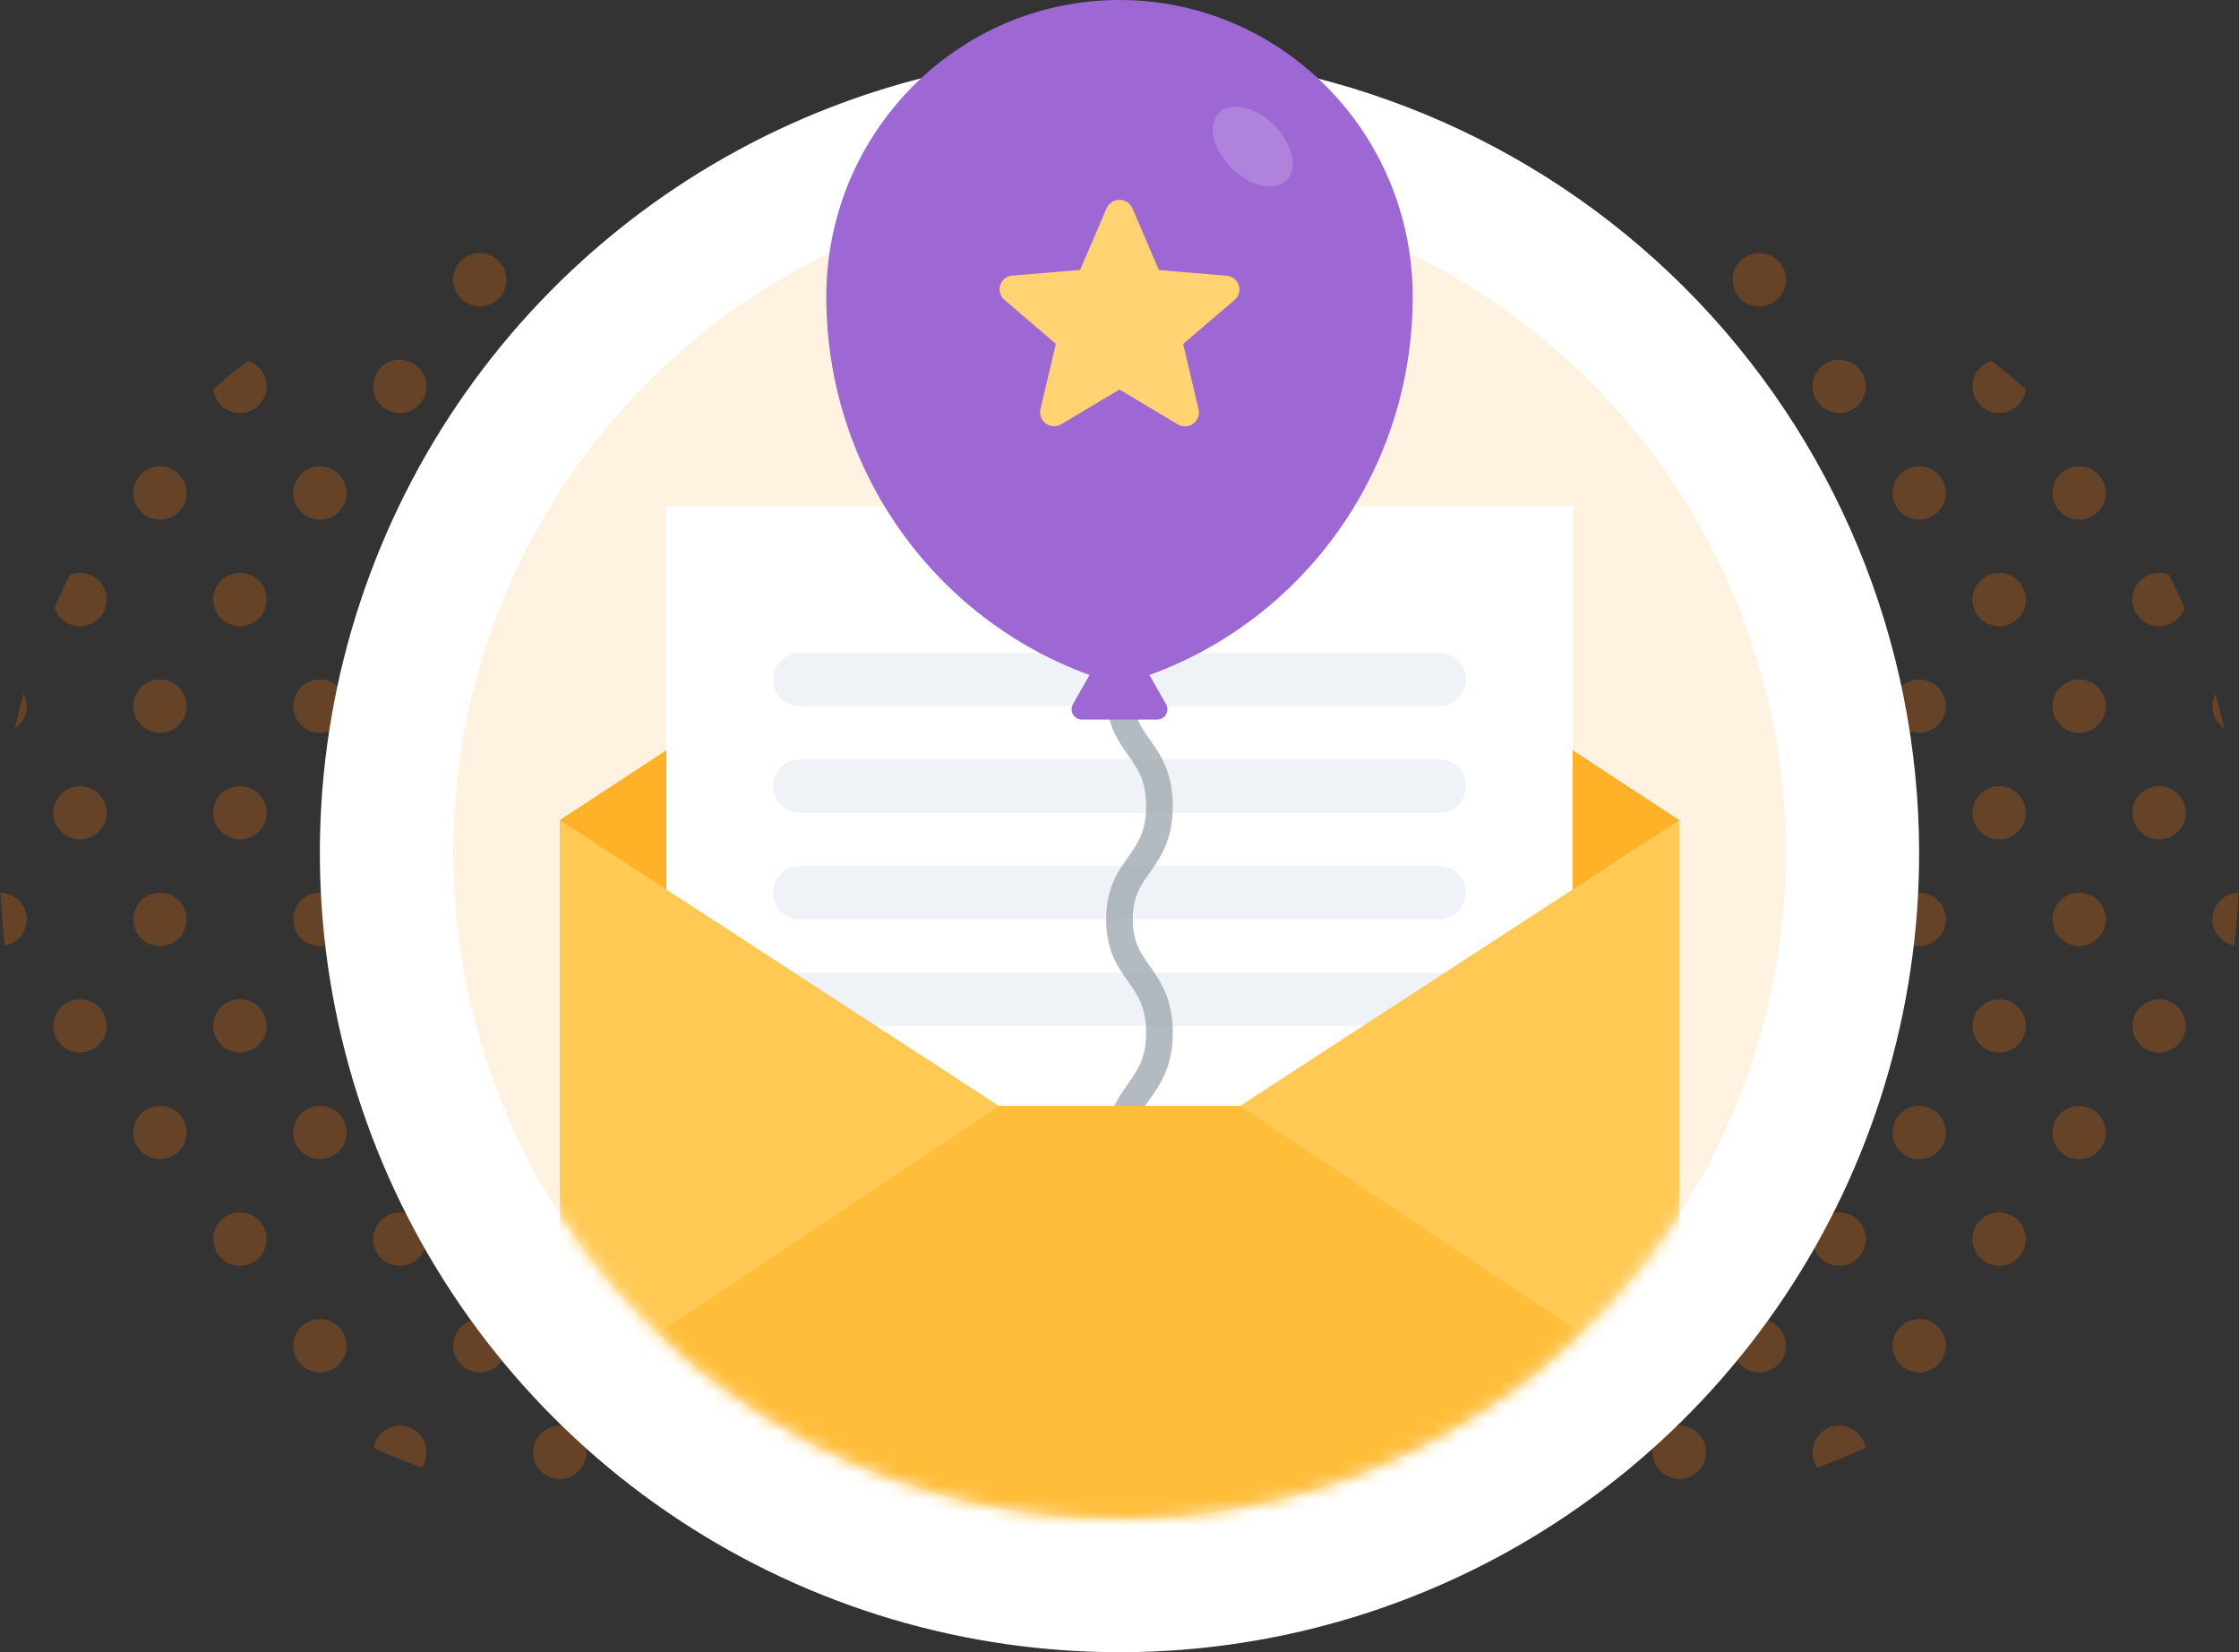 <svg width="168" height="124" viewBox="0 0 168 124" fill="none" xmlns="http://www.w3.org/2000/svg">
<rect x="0" y="0" width="168" height="124" fill="#333333" stroke="none"/>
<g opacity="0.25">
<path d="M56.005 108.998C56.005 110.103 55.109 110.998 54.005 110.998C52.9 110.998 52.005 110.103 52.005 108.998C52.005 107.894 52.9 106.998 54.005 106.998C55.109 106.998 56.005 107.894 56.005 108.998Z" fill="#FF7400"/>
<path d="M44.005 108.998C44.005 110.103 43.109 110.998 42.005 110.998C40.9 110.998 40.005 110.103 40.005 108.998C40.005 107.894 40.9 106.998 42.005 106.998C43.109 106.998 44.005 107.894 44.005 108.998Z" fill="#FF7400"/>
<path d="M80.005 92.998C80.005 94.103 79.109 94.998 78.005 94.998C76.9 94.998 76.005 94.103 76.005 92.998C76.005 91.894 76.9 90.998 78.005 90.998C79.109 90.998 80.005 91.894 80.005 92.998Z" fill="#FF7400"/>
<path d="M74.005 100.998C74.005 102.103 73.109 102.998 72.005 102.998C70.9 102.998 70.005 102.103 70.005 100.998C70.005 99.894 70.9 98.998 72.005 98.998C73.109 98.998 74.005 99.894 74.005 100.998Z" fill="#FF7400"/>
<path d="M62.005 100.998C62.005 102.103 61.109 102.998 60.005 102.998C58.9 102.998 58.005 102.103 58.005 100.998C58.005 99.894 58.9 98.998 60.005 98.998C61.109 98.998 62.005 99.894 62.005 100.998Z" fill="#FF7400"/>
<path d="M68.005 92.998C68.005 94.103 67.109 94.998 66.005 94.998C64.9 94.998 64.005 94.103 64.005 92.998C64.005 91.894 64.9 90.998 66.005 90.998C67.109 90.998 68.005 91.894 68.005 92.998Z" fill="#FF7400"/>
<path d="M56.005 92.998C56.005 94.103 55.109 94.998 54.005 94.998C52.9 94.998 52.005 94.103 52.005 92.998C52.005 91.894 52.9 90.998 54.005 90.998C55.109 90.998 56.005 91.894 56.005 92.998Z" fill="#FF7400"/>
<path d="M44.005 92.998C44.005 94.103 43.109 94.998 42.005 94.998C40.9 94.998 40.005 94.103 40.005 92.998C40.005 91.894 40.9 90.998 42.005 90.998C43.109 90.998 44.005 91.894 44.005 92.998Z" fill="#FF7400"/>
<path d="M50.005 100.998C50.005 102.103 49.109 102.998 48.005 102.998C46.9 102.998 46.005 102.103 46.005 100.998C46.005 99.894 46.9 98.998 48.005 98.998C49.109 98.998 50.005 99.894 50.005 100.998Z" fill="#FF7400"/>
<path d="M38.005 100.998C38.005 102.103 37.109 102.998 36.005 102.998C34.9 102.998 34.005 102.103 34.005 100.998C34.005 99.894 34.9 98.998 36.005 98.998C37.109 98.998 38.005 99.894 38.005 100.998Z" fill="#FF7400"/>
<path d="M26.005 100.998C26.005 102.103 25.109 102.998 24.005 102.998C22.9 102.998 22.005 102.103 22.005 100.998C22.005 99.894 22.9 98.998 24.005 98.998C25.109 98.998 26.005 99.894 26.005 100.998Z" fill="#FF7400"/>
<path d="M32.005 92.998C32.005 94.103 31.109 94.998 30.005 94.998C28.9 94.998 28.005 94.103 28.005 92.998C28.005 91.894 28.9 90.998 30.005 90.998C31.109 90.998 32.005 91.894 32.005 92.998Z" fill="#FF7400"/>
<path d="M20.005 92.998C20.005 94.103 19.109 94.998 18.005 94.998C16.9 94.998 16.005 94.103 16.005 92.998C16.005 91.894 16.9 90.998 18.005 90.998C19.109 90.998 20.005 91.894 20.005 92.998Z" fill="#FF7400"/>
<path d="M92.005 76.998C92.005 78.103 91.109 78.998 90.005 78.998C88.9 78.998 88.005 78.103 88.005 76.998C88.005 75.894 88.9 74.998 90.005 74.998C91.109 74.998 92.005 75.894 92.005 76.998Z" fill="#FF7400"/>
<path d="M80.005 76.998C80.005 78.103 79.109 78.998 78.005 78.998C76.9 78.998 76.005 78.103 76.005 76.998C76.005 75.894 76.9 74.998 78.005 74.998C79.109 74.998 80.005 75.894 80.005 76.998Z" fill="#FF7400"/>
<path d="M86.005 84.998C86.005 86.103 85.109 86.998 84.005 86.998C82.9 86.998 82.005 86.103 82.005 84.998C82.005 83.894 82.9 82.998 84.005 82.998C85.109 82.998 86.005 83.894 86.005 84.998Z" fill="#FF7400"/>
<path d="M74.005 84.998C74.005 86.103 73.109 86.998 72.005 86.998C70.9 86.998 70.005 86.103 70.005 84.998C70.005 83.894 70.9 82.998 72.005 82.998C73.109 82.998 74.005 83.894 74.005 84.998Z" fill="#FF7400"/>
<path d="M62.005 84.998C62.005 86.103 61.109 86.998 60.005 86.998C58.9 86.998 58.005 86.103 58.005 84.998C58.005 83.894 58.9 82.998 60.005 82.998C61.109 82.998 62.005 83.894 62.005 84.998Z" fill="#FF7400"/>
<path d="M68.005 76.998C68.005 78.103 67.109 78.998 66.005 78.998C64.9 78.998 64.005 78.103 64.005 76.998C64.005 75.894 64.9 74.998 66.005 74.998C67.109 74.998 68.005 75.894 68.005 76.998Z" fill="#FF7400"/>
<path d="M56.005 76.998C56.005 78.103 55.109 78.998 54.005 78.998C52.9 78.998 52.005 78.103 52.005 76.998C52.005 75.894 52.9 74.998 54.005 74.998C55.109 74.998 56.005 75.894 56.005 76.998Z" fill="#FF7400"/>
<path d="M44.005 76.998C44.005 78.103 43.109 78.998 42.005 78.998C40.9 78.998 40.005 78.103 40.005 76.998C40.005 75.894 40.9 74.998 42.005 74.998C43.109 74.998 44.005 75.894 44.005 76.998Z" fill="#FF7400"/>
<path d="M50.005 84.998C50.005 86.103 49.109 86.998 48.005 86.998C46.9 86.998 46.005 86.103 46.005 84.998C46.005 83.894 46.9 82.998 48.005 82.998C49.109 82.998 50.005 83.894 50.005 84.998Z" fill="#FF7400"/>
<path d="M38.005 84.998C38.005 86.103 37.109 86.998 36.005 86.998C34.9 86.998 34.005 86.103 34.005 84.998C34.005 83.894 34.9 82.998 36.005 82.998C37.109 82.998 38.005 83.894 38.005 84.998Z" fill="#FF7400"/>
<path d="M26.005 84.998C26.005 86.103 25.109 86.998 24.005 86.998C22.9 86.998 22.005 86.103 22.005 84.998C22.005 83.894 22.9 82.998 24.005 82.998C25.109 82.998 26.005 83.894 26.005 84.998Z" fill="#FF7400"/>
<path d="M32.005 76.998C32.005 78.103 31.109 78.998 30.005 78.998C28.9 78.998 28.005 78.103 28.005 76.998C28.005 75.894 28.9 74.998 30.005 74.998C31.109 74.998 32.005 75.894 32.005 76.998Z" fill="#FF7400"/>
<path d="M20.005 76.998C20.005 78.103 19.109 78.998 18.005 78.998C16.9 78.998 16.005 78.103 16.005 76.998C16.005 75.894 16.9 74.998 18.005 74.998C19.109 74.998 20.005 75.894 20.005 76.998Z" fill="#FF7400"/>
<path d="M8.005 76.998C8.005 78.103 7.109 78.998 6.005 78.998C4.9 78.998 4.005 78.103 4.005 76.998C4.005 75.894 4.9 74.998 6.005 74.998C7.109 74.998 8.005 75.894 8.005 76.998Z" fill="#FF7400"/>
<path d="M14.005 84.998C14.005 86.103 13.109 86.998 12.005 86.998C10.9 86.998 10.005 86.103 10.005 84.998C10.005 83.894 10.9 82.998 12.005 82.998C13.109 82.998 14.005 83.894 14.005 84.998Z" fill="#FF7400"/>
<path d="M92.005 60.998C92.005 62.103 91.109 62.998 90.005 62.998C88.9 62.998 88.005 62.103 88.005 60.998C88.005 59.894 88.9 58.998 90.005 58.998C91.109 58.998 92.005 59.894 92.005 60.998Z" fill="#FF7400"/>
<path d="M80.005 60.998C80.005 62.103 79.109 62.998 78.005 62.998C76.9 62.998 76.005 62.103 76.005 60.998C76.005 59.894 76.9 58.998 78.005 58.998C79.109 58.998 80.005 59.894 80.005 60.998Z" fill="#FF7400"/>
<path d="M86.005 68.998C86.005 70.103 85.109 70.998 84.005 70.998C82.9 70.998 82.005 70.103 82.005 68.998C82.005 67.894 82.9 66.998 84.005 66.998C85.109 66.998 86.005 67.894 86.005 68.998Z" fill="#FF7400"/>
<path d="M74.005 68.998C74.005 70.103 73.109 70.998 72.005 70.998C70.9 70.998 70.005 70.103 70.005 68.998C70.005 67.894 70.9 66.998 72.005 66.998C73.109 66.998 74.005 67.894 74.005 68.998Z" fill="#FF7400"/>
<path d="M62.005 68.998C62.005 70.103 61.109 70.998 60.005 70.998C58.9 70.998 58.005 70.103 58.005 68.998C58.005 67.894 58.9 66.998 60.005 66.998C61.109 66.998 62.005 67.894 62.005 68.998Z" fill="#FF7400"/>
<path d="M68.005 60.998C68.005 62.103 67.109 62.998 66.005 62.998C64.9 62.998 64.005 62.103 64.005 60.998C64.005 59.894 64.9 58.998 66.005 58.998C67.109 58.998 68.005 59.894 68.005 60.998Z" fill="#FF7400"/>
<path d="M56.005 60.998C56.005 62.103 55.109 62.998 54.005 62.998C52.9 62.998 52.005 62.103 52.005 60.998C52.005 59.894 52.9 58.998 54.005 58.998C55.109 58.998 56.005 59.894 56.005 60.998Z" fill="#FF7400"/>
<path d="M44.005 60.998C44.005 62.103 43.109 62.998 42.005 62.998C40.9 62.998 40.005 62.103 40.005 60.998C40.005 59.894 40.9 58.998 42.005 58.998C43.109 58.998 44.005 59.894 44.005 60.998Z" fill="#FF7400"/>
<path d="M50.005 68.998C50.005 70.103 49.109 70.998 48.005 70.998C46.9 70.998 46.005 70.103 46.005 68.998C46.005 67.894 46.9 66.998 48.005 66.998C49.109 66.998 50.005 67.894 50.005 68.998Z" fill="#FF7400"/>
<path d="M38.005 68.998C38.005 70.103 37.109 70.998 36.005 70.998C34.9 70.998 34.005 70.103 34.005 68.998C34.005 67.894 34.9 66.998 36.005 66.998C37.109 66.998 38.005 67.894 38.005 68.998Z" fill="#FF7400"/>
<path d="M26.005 68.998C26.005 70.103 25.109 70.998 24.005 70.998C22.9 70.998 22.005 70.103 22.005 68.998C22.005 67.894 22.9 66.998 24.005 66.998C25.109 66.998 26.005 67.894 26.005 68.998Z" fill="#FF7400"/>
<path d="M32.005 60.998C32.005 62.103 31.109 62.998 30.005 62.998C28.9 62.998 28.005 62.103 28.005 60.998C28.005 59.894 28.9 58.998 30.005 58.998C31.109 58.998 32.005 59.894 32.005 60.998Z" fill="#FF7400"/>
<path d="M20.005 60.998C20.005 62.103 19.109 62.998 18.005 62.998C16.9 62.998 16.005 62.103 16.005 60.998C16.005 59.894 16.9 58.998 18.005 58.998C19.109 58.998 20.005 59.894 20.005 60.998Z" fill="#FF7400"/>
<path d="M8.005 60.998C8.005 62.103 7.109 62.998 6.005 62.998C4.9 62.998 4.005 62.103 4.005 60.998C4.005 59.894 4.9 58.998 6.005 58.998C7.109 58.998 8.005 59.894 8.005 60.998Z" fill="#FF7400"/>
<path d="M14.005 68.998C14.005 70.103 13.109 70.998 12.005 70.998C10.9 70.998 10.005 70.103 10.005 68.998C10.005 67.894 10.9 66.998 12.005 66.998C13.109 66.998 14.005 67.894 14.005 68.998Z" fill="#FF7400"/>
<path d="M80.005 44.998C80.005 46.103 79.109 46.998 78.005 46.998C76.9 46.998 76.005 46.103 76.005 44.998C76.005 43.894 76.9 42.998 78.005 42.998C79.109 42.998 80.005 43.894 80.005 44.998Z" fill="#FF7400"/>
<path d="M86.005 52.998C86.005 54.103 85.109 54.998 84.005 54.998C82.9 54.998 82.005 54.103 82.005 52.998C82.005 51.894 82.9 50.998 84.005 50.998C85.109 50.998 86.005 51.894 86.005 52.998Z" fill="#FF7400"/>
<path d="M74.005 52.998C74.005 54.103 73.109 54.998 72.005 54.998C70.9 54.998 70.005 54.103 70.005 52.998C70.005 51.894 70.9 50.998 72.005 50.998C73.109 50.998 74.005 51.894 74.005 52.998Z" fill="#FF7400"/>
<path d="M62.005 52.998C62.005 54.103 61.109 54.998 60.005 54.998C58.9 54.998 58.005 54.103 58.005 52.998C58.005 51.894 58.9 50.998 60.005 50.998C61.109 50.998 62.005 51.894 62.005 52.998Z" fill="#FF7400"/>
<path d="M68.005 44.998C68.005 46.103 67.109 46.998 66.005 46.998C64.9 46.998 64.005 46.103 64.005 44.998C64.005 43.894 64.9 42.998 66.005 42.998C67.109 42.998 68.005 43.894 68.005 44.998Z" fill="#FF7400"/>
<path d="M56.005 44.998C56.005 46.103 55.109 46.998 54.005 46.998C52.9 46.998 52.005 46.103 52.005 44.998C52.005 43.894 52.9 42.998 54.005 42.998C55.109 42.998 56.005 43.894 56.005 44.998Z" fill="#FF7400"/>
<path d="M44.005 44.998C44.005 46.103 43.109 46.998 42.005 46.998C40.9 46.998 40.005 46.103 40.005 44.998C40.005 43.894 40.9 42.998 42.005 42.998C43.109 42.998 44.005 43.894 44.005 44.998Z" fill="#FF7400"/>
<path d="M50.005 52.998C50.005 54.103 49.109 54.998 48.005 54.998C46.9 54.998 46.005 54.103 46.005 52.998C46.005 51.894 46.9 50.998 48.005 50.998C49.109 50.998 50.005 51.894 50.005 52.998Z" fill="#FF7400"/>
<path d="M38.005 52.998C38.005 54.103 37.109 54.998 36.005 54.998C34.9 54.998 34.005 54.103 34.005 52.998C34.005 51.894 34.9 50.998 36.005 50.998C37.109 50.998 38.005 51.894 38.005 52.998Z" fill="#FF7400"/>
<path d="M26.005 52.998C26.005 54.103 25.109 54.998 24.005 54.998C22.9 54.998 22.005 54.103 22.005 52.998C22.005 51.894 22.9 50.998 24.005 50.998C25.109 50.998 26.005 51.894 26.005 52.998Z" fill="#FF7400"/>
<path d="M32.005 44.998C32.005 46.103 31.109 46.998 30.005 46.998C28.9 46.998 28.005 46.103 28.005 44.998C28.005 43.894 28.9 42.998 30.005 42.998C31.109 42.998 32.005 43.894 32.005 44.998Z" fill="#FF7400"/>
<path d="M20.005 44.998C20.005 46.103 19.109 46.998 18.005 46.998C16.9 46.998 16.005 46.103 16.005 44.998C16.005 43.894 16.9 42.998 18.005 42.998C19.109 42.998 20.005 43.894 20.005 44.998Z" fill="#FF7400"/>
<path d="M14.005 52.998C14.005 54.103 13.109 54.998 12.005 54.998C10.9 54.998 10.005 54.103 10.005 52.998C10.005 51.894 10.9 50.998 12.005 50.998C13.109 50.998 14.005 51.894 14.005 52.998Z" fill="#FF7400"/>
<path d="M86.005 36.998C86.005 38.102 85.109 38.998 84.005 38.998C82.9 38.998 82.005 38.102 82.005 36.998C82.005 35.893 82.9 34.998 84.005 34.998C85.109 34.998 86.005 35.893 86.005 36.998Z" fill="#FF7400"/>
<path d="M74.005 36.998C74.005 38.102 73.109 38.998 72.005 38.998C70.9 38.998 70.005 38.102 70.005 36.998C70.005 35.893 70.9 34.998 72.005 34.998C73.109 34.998 74.005 35.893 74.005 36.998Z" fill="#FF7400"/>
<path d="M62.005 36.998C62.005 38.102 61.109 38.998 60.005 38.998C58.9 38.998 58.005 38.102 58.005 36.998C58.005 35.893 58.9 34.998 60.005 34.998C61.109 34.998 62.005 35.893 62.005 36.998Z" fill="#FF7400"/>
<path d="M68.005 28.998C68.005 30.102 67.109 30.998 66.005 30.998C64.9 30.998 64.005 30.102 64.005 28.998C64.005 27.893 64.9 26.998 66.005 26.998C67.109 26.998 68.005 27.893 68.005 28.998Z" fill="#FF7400"/>
<path d="M56.005 28.998C56.005 30.102 55.109 30.998 54.005 30.998C52.9 30.998 52.005 30.102 52.005 28.998C52.005 27.893 52.9 26.998 54.005 26.998C55.109 26.998 56.005 27.893 56.005 28.998Z" fill="#FF7400"/>
<path d="M44.005 28.998C44.005 30.102 43.109 30.998 42.005 30.998C40.9 30.998 40.005 30.102 40.005 28.998C40.005 27.893 40.9 26.998 42.005 26.998C43.109 26.998 44.005 27.893 44.005 28.998Z" fill="#FF7400"/>
<path d="M32 28.998C32 30.102 31.105 30.998 30 30.998C28.895 30.998 28 30.102 28 28.998C28 27.893 28.895 26.998 30 26.998C31.105 26.998 32 27.893 32 28.998Z" fill="#FF7400"/>
<path d="M50.005 36.998C50.005 38.102 49.109 38.998 48.005 38.998C46.9 38.998 46.005 38.102 46.005 36.998C46.005 35.893 46.9 34.998 48.005 34.998C49.109 34.998 50.005 35.893 50.005 36.998Z" fill="#FF7400"/>
<path d="M38.005 36.998C38.005 38.102 37.109 38.998 36.005 38.998C34.9 38.998 34.005 38.102 34.005 36.998C34.005 35.893 34.9 34.998 36.005 34.998C37.109 34.998 38.005 35.893 38.005 36.998Z" fill="#FF7400"/>
<path d="M26.005 36.998C26.005 38.102 25.109 38.998 24.005 38.998C22.9 38.998 22.005 38.102 22.005 36.998C22.005 35.893 22.9 34.998 24.005 34.998C25.109 34.998 26.005 35.893 26.005 36.998Z" fill="#FF7400"/>
<path d="M14.005 36.998C14.005 38.102 13.109 38.998 12.005 38.998C10.9 38.998 10.005 38.102 10.005 36.998C10.005 35.893 10.9 34.998 12.005 34.998C13.109 34.998 14.005 35.893 14.005 36.998Z" fill="#FF7400"/>
<path d="M62.005 20.998C62.005 22.102 61.109 22.998 60.005 22.998C58.9 22.998 58.005 22.102 58.005 20.998C58.005 19.893 58.9 18.998 60.005 18.998C61.109 18.998 62.005 19.893 62.005 20.998Z" fill="#FF7400"/>
<path d="M50.005 20.998C50.005 22.102 49.109 22.998 48.005 22.998C46.9 22.998 46.005 22.102 46.005 20.998C46.005 19.893 46.9 18.998 48.005 18.998C49.109 18.998 50.005 19.893 50.005 20.998Z" fill="#FF7400"/>
<path d="M38.005 20.998C38.005 22.102 37.109 22.998 36.005 22.998C34.9 22.998 34.005 22.102 34.005 20.998C34.005 19.893 34.9 18.998 36.005 18.998C37.109 18.998 38.005 19.893 38.005 20.998Z" fill="#FF7400"/>
<path d="M64.362 110.139C65.591 109.694 66.796 109.199 67.976 108.659C67.815 107.716 66.994 106.998 66.005 106.998C64.9 106.998 64.005 107.894 64.005 108.998C64.005 109.422 64.137 109.816 64.362 110.139Z" fill="#FF7400"/>
<path d="M28.033 108.663C29.212 109.203 30.417 109.697 31.646 110.142C31.872 109.818 32.005 109.424 32.005 108.998C32.005 107.894 31.109 106.998 30.005 106.998C29.015 106.998 28.192 107.718 28.033 108.663Z" fill="#FF7400"/>
<path d="M0.041 66.998C0.096 68.335 0.205 69.659 0.367 70.965C1.299 70.795 2.005 69.979 2.005 68.998C2.005 67.906 1.129 67.017 0.041 66.998Z" fill="#FF7400"/>
<path d="M1.767 52.051C1.526 52.911 1.309 53.782 1.116 54.661C1.652 54.302 2.005 53.691 2.005 52.998C2.005 52.655 1.919 52.333 1.767 52.051Z" fill="#FF7400"/>
<path d="M5.253 43.144C4.844 43.943 4.456 44.755 4.091 45.58C4.34 46.401 5.103 46.998 6.005 46.998C7.109 46.998 8.005 46.103 8.005 44.998C8.005 43.893 7.109 42.998 6.005 42.998C5.739 42.998 5.485 43.05 5.253 43.144Z" fill="#FF7400"/>
<path d="M18.569 27.078C17.693 27.759 16.842 28.47 16.016 29.208C16.121 30.214 16.971 30.998 18.005 30.998C19.109 30.998 20.005 30.102 20.005 28.998C20.005 28.089 19.399 27.322 18.569 27.078Z" fill="#FF7400"/>
<path d="M79.993 29.216C79.165 28.475 78.311 27.763 77.433 27.081C76.607 27.326 76.005 28.092 76.005 28.998C76.005 30.102 76.9 30.998 78.005 30.998C79.036 30.998 79.884 30.218 79.993 29.216Z" fill="#FF7400"/>
<path d="M91.915 45.593C91.547 44.762 91.157 43.944 90.744 43.139C90.516 43.048 90.266 42.998 90.005 42.998C88.9 42.998 88.005 43.894 88.005 44.998C88.005 46.103 88.9 46.998 90.005 46.998C90.902 46.998 91.662 46.407 91.915 45.593Z" fill="#FF7400"/>
<path d="M94.882 54.653C94.69 53.781 94.475 52.917 94.236 52.063C94.088 52.342 94.005 52.66 94.005 52.998C94.005 53.686 94.353 54.294 94.882 54.653Z" fill="#FF7400"/>
<path d="M95.959 66.999C94.876 67.023 94.005 67.909 94.005 68.998C94.005 69.976 94.706 70.789 95.633 70.964C95.795 69.657 95.904 68.335 95.959 66.999Z" fill="#FF7400"/>
</g>
<g opacity="0.25">
<path d="M128.005 108.998C128.005 110.103 127.109 110.998 126.005 110.998C124.9 110.998 124.005 110.103 124.005 108.998C124.005 107.894 124.9 106.998 126.005 106.998C127.109 106.998 128.005 107.894 128.005 108.998Z" fill="#FF7400"/>
<path d="M116.005 108.998C116.005 110.103 115.109 110.998 114.005 110.998C112.9 110.998 112.005 110.103 112.005 108.998C112.005 107.894 112.9 106.998 114.005 106.998C115.109 106.998 116.005 107.894 116.005 108.998Z" fill="#FF7400"/>
<path d="M152.005 92.998C152.005 94.103 151.109 94.998 150.005 94.998C148.9 94.998 148.005 94.103 148.005 92.998C148.005 91.894 148.9 90.998 150.005 90.998C151.109 90.998 152.005 91.894 152.005 92.998Z" fill="#FF7400"/>
<path d="M146.005 100.998C146.005 102.103 145.109 102.998 144.005 102.998C142.9 102.998 142.005 102.103 142.005 100.998C142.005 99.894 142.9 98.998 144.005 98.998C145.109 98.998 146.005 99.894 146.005 100.998Z" fill="#FF7400"/>
<path d="M134.005 100.998C134.005 102.103 133.109 102.998 132.005 102.998C130.9 102.998 130.005 102.103 130.005 100.998C130.005 99.894 130.9 98.998 132.005 98.998C133.109 98.998 134.005 99.894 134.005 100.998Z" fill="#FF7400"/>
<path d="M140.005 92.998C140.005 94.103 139.109 94.998 138.005 94.998C136.9 94.998 136.005 94.103 136.005 92.998C136.005 91.894 136.9 90.998 138.005 90.998C139.109 90.998 140.005 91.894 140.005 92.998Z" fill="#FF7400"/>
<path d="M128.005 92.998C128.005 94.103 127.109 94.998 126.005 94.998C124.9 94.998 124.005 94.103 124.005 92.998C124.005 91.894 124.9 90.998 126.005 90.998C127.109 90.998 128.005 91.894 128.005 92.998Z" fill="#FF7400"/>
<path d="M116.005 92.998C116.005 94.103 115.109 94.998 114.005 94.998C112.9 94.998 112.005 94.103 112.005 92.998C112.005 91.894 112.9 90.998 114.005 90.998C115.109 90.998 116.005 91.894 116.005 92.998Z" fill="#FF7400"/>
<path d="M122.005 100.998C122.005 102.103 121.109 102.998 120.005 102.998C118.9 102.998 118.005 102.103 118.005 100.998C118.005 99.894 118.9 98.998 120.005 98.998C121.109 98.998 122.005 99.894 122.005 100.998Z" fill="#FF7400"/>
<path d="M110.005 100.998C110.005 102.103 109.109 102.998 108.005 102.998C106.9 102.998 106.005 102.103 106.005 100.998C106.005 99.894 106.9 98.998 108.005 98.998C109.109 98.998 110.005 99.894 110.005 100.998Z" fill="#FF7400"/>
<path d="M98.005 100.998C98.005 102.103 97.109 102.998 96.005 102.998C94.9 102.998 94.005 102.103 94.005 100.998C94.005 99.894 94.9 98.998 96.005 98.998C97.109 98.998 98.005 99.894 98.005 100.998Z" fill="#FF7400"/>
<path d="M104.005 92.998C104.005 94.103 103.109 94.998 102.005 94.998C100.9 94.998 100.005 94.103 100.005 92.998C100.005 91.894 100.9 90.998 102.005 90.998C103.109 90.998 104.005 91.894 104.005 92.998Z" fill="#FF7400"/>
<path d="M92.005 92.998C92.005 94.103 91.109 94.998 90.005 94.998C88.9 94.998 88.005 94.103 88.005 92.998C88.005 91.894 88.9 90.998 90.005 90.998C91.109 90.998 92.005 91.894 92.005 92.998Z" fill="#FF7400"/>
<path d="M164.005 76.998C164.005 78.103 163.109 78.998 162.005 78.998C160.9 78.998 160.005 78.103 160.005 76.998C160.005 75.894 160.9 74.998 162.005 74.998C163.109 74.998 164.005 75.894 164.005 76.998Z" fill="#FF7400"/>
<path d="M152.005 76.998C152.005 78.103 151.109 78.998 150.005 78.998C148.9 78.998 148.005 78.103 148.005 76.998C148.005 75.894 148.9 74.998 150.005 74.998C151.109 74.998 152.005 75.894 152.005 76.998Z" fill="#FF7400"/>
<path d="M158.005 84.998C158.005 86.103 157.109 86.998 156.005 86.998C154.9 86.998 154.005 86.103 154.005 84.998C154.005 83.894 154.9 82.998 156.005 82.998C157.109 82.998 158.005 83.894 158.005 84.998Z" fill="#FF7400"/>
<path d="M146.005 84.998C146.005 86.103 145.109 86.998 144.005 86.998C142.9 86.998 142.005 86.103 142.005 84.998C142.005 83.894 142.9 82.998 144.005 82.998C145.109 82.998 146.005 83.894 146.005 84.998Z" fill="#FF7400"/>
<path d="M134.005 84.998C134.005 86.103 133.109 86.998 132.005 86.998C130.9 86.998 130.005 86.103 130.005 84.998C130.005 83.894 130.9 82.998 132.005 82.998C133.109 82.998 134.005 83.894 134.005 84.998Z" fill="#FF7400"/>
<path d="M140.005 76.998C140.005 78.103 139.109 78.998 138.005 78.998C136.9 78.998 136.005 78.103 136.005 76.998C136.005 75.894 136.9 74.998 138.005 74.998C139.109 74.998 140.005 75.894 140.005 76.998Z" fill="#FF7400"/>
<path d="M128.005 76.998C128.005 78.103 127.109 78.998 126.005 78.998C124.9 78.998 124.005 78.103 124.005 76.998C124.005 75.894 124.9 74.998 126.005 74.998C127.109 74.998 128.005 75.894 128.005 76.998Z" fill="#FF7400"/>
<path d="M116.005 76.998C116.005 78.103 115.109 78.998 114.005 78.998C112.9 78.998 112.005 78.103 112.005 76.998C112.005 75.894 112.9 74.998 114.005 74.998C115.109 74.998 116.005 75.894 116.005 76.998Z" fill="#FF7400"/>
<path d="M122.005 84.998C122.005 86.103 121.109 86.998 120.005 86.998C118.9 86.998 118.005 86.103 118.005 84.998C118.005 83.894 118.9 82.998 120.005 82.998C121.109 82.998 122.005 83.894 122.005 84.998Z" fill="#FF7400"/>
<path d="M110.005 84.998C110.005 86.103 109.109 86.998 108.005 86.998C106.9 86.998 106.005 86.103 106.005 84.998C106.005 83.894 106.9 82.998 108.005 82.998C109.109 82.998 110.005 83.894 110.005 84.998Z" fill="#FF7400"/>
<path d="M98.005 84.998C98.005 86.103 97.109 86.998 96.005 86.998C94.9 86.998 94.005 86.103 94.005 84.998C94.005 83.894 94.9 82.998 96.005 82.998C97.109 82.998 98.005 83.894 98.005 84.998Z" fill="#FF7400"/>
<path d="M104.005 76.998C104.005 78.103 103.109 78.998 102.005 78.998C100.9 78.998 100.005 78.103 100.005 76.998C100.005 75.894 100.9 74.998 102.005 74.998C103.109 74.998 104.005 75.894 104.005 76.998Z" fill="#FF7400"/>
<path d="M92.005 76.998C92.005 78.103 91.109 78.998 90.005 78.998C88.9 78.998 88.005 78.103 88.005 76.998C88.005 75.894 88.9 74.998 90.005 74.998C91.109 74.998 92.005 75.894 92.005 76.998Z" fill="#FF7400"/>
<path d="M80.005 76.998C80.005 78.103 79.109 78.998 78.005 78.998C76.9 78.998 76.005 78.103 76.005 76.998C76.005 75.894 76.9 74.998 78.005 74.998C79.109 74.998 80.005 75.894 80.005 76.998Z" fill="#FF7400"/>
<path d="M86.005 84.998C86.005 86.103 85.109 86.998 84.005 86.998C82.9 86.998 82.005 86.103 82.005 84.998C82.005 83.894 82.9 82.998 84.005 82.998C85.109 82.998 86.005 83.894 86.005 84.998Z" fill="#FF7400"/>
<path d="M164.005 60.998C164.005 62.103 163.109 62.998 162.005 62.998C160.9 62.998 160.005 62.103 160.005 60.998C160.005 59.894 160.9 58.998 162.005 58.998C163.109 58.998 164.005 59.894 164.005 60.998Z" fill="#FF7400"/>
<path d="M152.005 60.998C152.005 62.103 151.109 62.998 150.005 62.998C148.9 62.998 148.005 62.103 148.005 60.998C148.005 59.894 148.9 58.998 150.005 58.998C151.109 58.998 152.005 59.894 152.005 60.998Z" fill="#FF7400"/>
<path d="M158.005 68.998C158.005 70.103 157.109 70.998 156.005 70.998C154.9 70.998 154.005 70.103 154.005 68.998C154.005 67.894 154.9 66.998 156.005 66.998C157.109 66.998 158.005 67.894 158.005 68.998Z" fill="#FF7400"/>
<path d="M146.005 68.998C146.005 70.103 145.109 70.998 144.005 70.998C142.9 70.998 142.005 70.103 142.005 68.998C142.005 67.894 142.9 66.998 144.005 66.998C145.109 66.998 146.005 67.894 146.005 68.998Z" fill="#FF7400"/>
<path d="M134.005 68.998C134.005 70.103 133.109 70.998 132.005 70.998C130.9 70.998 130.005 70.103 130.005 68.998C130.005 67.894 130.9 66.998 132.005 66.998C133.109 66.998 134.005 67.894 134.005 68.998Z" fill="#FF7400"/>
<path d="M140.005 60.998C140.005 62.103 139.109 62.998 138.005 62.998C136.9 62.998 136.005 62.103 136.005 60.998C136.005 59.894 136.9 58.998 138.005 58.998C139.109 58.998 140.005 59.894 140.005 60.998Z" fill="#FF7400"/>
<path d="M128.005 60.998C128.005 62.103 127.109 62.998 126.005 62.998C124.9 62.998 124.005 62.103 124.005 60.998C124.005 59.894 124.9 58.998 126.005 58.998C127.109 58.998 128.005 59.894 128.005 60.998Z" fill="#FF7400"/>
<path d="M116.005 60.998C116.005 62.103 115.109 62.998 114.005 62.998C112.9 62.998 112.005 62.103 112.005 60.998C112.005 59.894 112.9 58.998 114.005 58.998C115.109 58.998 116.005 59.894 116.005 60.998Z" fill="#FF7400"/>
<path d="M122.005 68.998C122.005 70.103 121.109 70.998 120.005 70.998C118.9 70.998 118.005 70.103 118.005 68.998C118.005 67.894 118.9 66.998 120.005 66.998C121.109 66.998 122.005 67.894 122.005 68.998Z" fill="#FF7400"/>
<path d="M110.005 68.998C110.005 70.103 109.109 70.998 108.005 70.998C106.9 70.998 106.005 70.103 106.005 68.998C106.005 67.894 106.9 66.998 108.005 66.998C109.109 66.998 110.005 67.894 110.005 68.998Z" fill="#FF7400"/>
<path d="M98.005 68.998C98.005 70.103 97.109 70.998 96.005 70.998C94.9 70.998 94.005 70.103 94.005 68.998C94.005 67.894 94.9 66.998 96.005 66.998C97.109 66.998 98.005 67.894 98.005 68.998Z" fill="#FF7400"/>
<path d="M104.005 60.998C104.005 62.103 103.109 62.998 102.005 62.998C100.9 62.998 100.005 62.103 100.005 60.998C100.005 59.894 100.9 58.998 102.005 58.998C103.109 58.998 104.005 59.894 104.005 60.998Z" fill="#FF7400"/>
<path d="M92.005 60.998C92.005 62.103 91.109 62.998 90.005 62.998C88.9 62.998 88.005 62.103 88.005 60.998C88.005 59.894 88.9 58.998 90.005 58.998C91.109 58.998 92.005 59.894 92.005 60.998Z" fill="#FF7400"/>
<path d="M80.005 60.998C80.005 62.103 79.109 62.998 78.005 62.998C76.9 62.998 76.005 62.103 76.005 60.998C76.005 59.894 76.9 58.998 78.005 58.998C79.109 58.998 80.005 59.894 80.005 60.998Z" fill="#FF7400"/>
<path d="M86.005 68.998C86.005 70.103 85.109 70.998 84.005 70.998C82.9 70.998 82.005 70.103 82.005 68.998C82.005 67.894 82.9 66.998 84.005 66.998C85.109 66.998 86.005 67.894 86.005 68.998Z" fill="#FF7400"/>
<path d="M152.005 44.998C152.005 46.103 151.109 46.998 150.005 46.998C148.9 46.998 148.005 46.103 148.005 44.998C148.005 43.894 148.9 42.998 150.005 42.998C151.109 42.998 152.005 43.894 152.005 44.998Z" fill="#FF7400"/>
<path d="M158.005 52.998C158.005 54.103 157.109 54.998 156.005 54.998C154.9 54.998 154.005 54.103 154.005 52.998C154.005 51.894 154.9 50.998 156.005 50.998C157.109 50.998 158.005 51.894 158.005 52.998Z" fill="#FF7400"/>
<path d="M146.005 52.998C146.005 54.103 145.109 54.998 144.005 54.998C142.9 54.998 142.005 54.103 142.005 52.998C142.005 51.894 142.9 50.998 144.005 50.998C145.109 50.998 146.005 51.894 146.005 52.998Z" fill="#FF7400"/>
<path d="M134.005 52.998C134.005 54.103 133.109 54.998 132.005 54.998C130.9 54.998 130.005 54.103 130.005 52.998C130.005 51.894 130.9 50.998 132.005 50.998C133.109 50.998 134.005 51.894 134.005 52.998Z" fill="#FF7400"/>
<path d="M140.005 44.998C140.005 46.103 139.109 46.998 138.005 46.998C136.9 46.998 136.005 46.103 136.005 44.998C136.005 43.894 136.9 42.998 138.005 42.998C139.109 42.998 140.005 43.894 140.005 44.998Z" fill="#FF7400"/>
<path d="M128.005 44.998C128.005 46.103 127.109 46.998 126.005 46.998C124.9 46.998 124.005 46.103 124.005 44.998C124.005 43.894 124.9 42.998 126.005 42.998C127.109 42.998 128.005 43.894 128.005 44.998Z" fill="#FF7400"/>
<path d="M116.005 44.998C116.005 46.103 115.109 46.998 114.005 46.998C112.9 46.998 112.005 46.103 112.005 44.998C112.005 43.894 112.9 42.998 114.005 42.998C115.109 42.998 116.005 43.894 116.005 44.998Z" fill="#FF7400"/>
<path d="M122.005 52.998C122.005 54.103 121.109 54.998 120.005 54.998C118.9 54.998 118.005 54.103 118.005 52.998C118.005 51.894 118.9 50.998 120.005 50.998C121.109 50.998 122.005 51.894 122.005 52.998Z" fill="#FF7400"/>
<path d="M110.005 52.998C110.005 54.103 109.109 54.998 108.005 54.998C106.9 54.998 106.005 54.103 106.005 52.998C106.005 51.894 106.9 50.998 108.005 50.998C109.109 50.998 110.005 51.894 110.005 52.998Z" fill="#FF7400"/>
<path d="M98.005 52.998C98.005 54.103 97.109 54.998 96.005 54.998C94.9 54.998 94.005 54.103 94.005 52.998C94.005 51.894 94.9 50.998 96.005 50.998C97.109 50.998 98.005 51.894 98.005 52.998Z" fill="#FF7400"/>
<path d="M104.005 44.998C104.005 46.103 103.109 46.998 102.005 46.998C100.9 46.998 100.005 46.103 100.005 44.998C100.005 43.894 100.9 42.998 102.005 42.998C103.109 42.998 104.005 43.894 104.005 44.998Z" fill="#FF7400"/>
<path d="M92.005 44.998C92.005 46.103 91.109 46.998 90.005 46.998C88.9 46.998 88.005 46.103 88.005 44.998C88.005 43.894 88.9 42.998 90.005 42.998C91.109 42.998 92.005 43.894 92.005 44.998Z" fill="#FF7400"/>
<path d="M86.005 52.998C86.005 54.103 85.109 54.998 84.005 54.998C82.9 54.998 82.005 54.103 82.005 52.998C82.005 51.894 82.9 50.998 84.005 50.998C85.109 50.998 86.005 51.894 86.005 52.998Z" fill="#FF7400"/>
<path d="M158.005 36.998C158.005 38.102 157.109 38.998 156.005 38.998C154.9 38.998 154.005 38.102 154.005 36.998C154.005 35.893 154.9 34.998 156.005 34.998C157.109 34.998 158.005 35.893 158.005 36.998Z" fill="#FF7400"/>
<path d="M146.005 36.998C146.005 38.102 145.109 38.998 144.005 38.998C142.9 38.998 142.005 38.102 142.005 36.998C142.005 35.893 142.9 34.998 144.005 34.998C145.109 34.998 146.005 35.893 146.005 36.998Z" fill="#FF7400"/>
<path d="M134.005 36.998C134.005 38.102 133.109 38.998 132.005 38.998C130.9 38.998 130.005 38.102 130.005 36.998C130.005 35.893 130.9 34.998 132.005 34.998C133.109 34.998 134.005 35.893 134.005 36.998Z" fill="#FF7400"/>
<path d="M140.005 28.998C140.005 30.102 139.109 30.998 138.005 30.998C136.9 30.998 136.005 30.102 136.005 28.998C136.005 27.893 136.9 26.998 138.005 26.998C139.109 26.998 140.005 27.893 140.005 28.998Z" fill="#FF7400"/>
<path d="M128.005 28.998C128.005 30.102 127.109 30.998 126.005 30.998C124.9 30.998 124.005 30.102 124.005 28.998C124.005 27.893 124.9 26.998 126.005 26.998C127.109 26.998 128.005 27.893 128.005 28.998Z" fill="#FF7400"/>
<path d="M116.005 28.998C116.005 30.102 115.109 30.998 114.005 30.998C112.9 30.998 112.005 30.102 112.005 28.998C112.005 27.893 112.9 26.998 114.005 26.998C115.109 26.998 116.005 27.893 116.005 28.998Z" fill="#FF7400"/>
<path d="M104 28.998C104 30.102 103.104 30.998 102 30.998C100.895 30.998 100 30.102 100 28.998C100 27.893 100.895 26.998 102 26.998C103.104 26.998 104 27.893 104 28.998Z" fill="#FF7400"/>
<path d="M122.005 36.998C122.005 38.102 121.109 38.998 120.005 38.998C118.9 38.998 118.005 38.102 118.005 36.998C118.005 35.893 118.9 34.998 120.005 34.998C121.109 34.998 122.005 35.893 122.005 36.998Z" fill="#FF7400"/>
<path d="M110.005 36.998C110.005 38.102 109.109 38.998 108.005 38.998C106.9 38.998 106.005 38.102 106.005 36.998C106.005 35.893 106.9 34.998 108.005 34.998C109.109 34.998 110.005 35.893 110.005 36.998Z" fill="#FF7400"/>
<path d="M98.005 36.998C98.005 38.102 97.109 38.998 96.005 38.998C94.9 38.998 94.005 38.102 94.005 36.998C94.005 35.893 94.9 34.998 96.005 34.998C97.109 34.998 98.005 35.893 98.005 36.998Z" fill="#FF7400"/>
<path d="M86.005 36.998C86.005 38.102 85.109 38.998 84.005 38.998C82.9 38.998 82.005 38.102 82.005 36.998C82.005 35.893 82.9 34.998 84.005 34.998C85.109 34.998 86.005 35.893 86.005 36.998Z" fill="#FF7400"/>
<path d="M134.005 20.998C134.005 22.102 133.109 22.998 132.005 22.998C130.9 22.998 130.005 22.102 130.005 20.998C130.005 19.893 130.9 18.998 132.005 18.998C133.109 18.998 134.005 19.893 134.005 20.998Z" fill="#FF7400"/>
<path d="M122.005 20.998C122.005 22.102 121.109 22.998 120.005 22.998C118.9 22.998 118.005 22.102 118.005 20.998C118.005 19.893 118.9 18.998 120.005 18.998C121.109 18.998 122.005 19.893 122.005 20.998Z" fill="#FF7400"/>
<path d="M110.005 20.998C110.005 22.102 109.109 22.998 108.005 22.998C106.9 22.998 106.005 22.102 106.005 20.998C106.005 19.893 106.9 18.998 108.005 18.998C109.109 18.998 110.005 19.893 110.005 20.998Z" fill="#FF7400"/>
<path d="M136.362 110.139C137.591 109.694 138.796 109.199 139.976 108.659C139.815 107.716 138.994 106.998 138.005 106.998C136.9 106.998 136.005 107.894 136.005 108.998C136.005 109.422 136.137 109.816 136.362 110.139Z" fill="#FF7400"/>
<path d="M100.033 108.663C101.212 109.203 102.417 109.697 103.646 110.142C103.872 109.818 104.005 109.424 104.005 108.998C104.005 107.894 103.109 106.998 102.005 106.998C101.015 106.998 100.192 107.718 100.033 108.663Z" fill="#FF7400"/>
<path d="M72.041 66.998C72.096 68.335 72.205 69.659 72.367 70.965C73.299 70.795 74.005 69.979 74.005 68.998C74.005 67.906 73.129 67.017 72.041 66.998Z" fill="#FF7400"/>
<path d="M73.767 52.051C73.526 52.911 73.309 53.782 73.116 54.661C73.652 54.302 74.005 53.691 74.005 52.998C74.005 52.655 73.919 52.333 73.767 52.051Z" fill="#FF7400"/>
<path d="M77.253 43.144C76.844 43.943 76.456 44.755 76.091 45.58C76.34 46.401 77.103 46.998 78.005 46.998C79.109 46.998 80.005 46.103 80.005 44.998C80.005 43.893 79.109 42.998 78.005 42.998C77.739 42.998 77.485 43.05 77.253 43.144Z" fill="#FF7400"/>
<path d="M90.569 27.078C89.693 27.759 88.842 28.47 88.016 29.208C88.121 30.214 88.971 30.998 90.005 30.998C91.109 30.998 92.005 30.102 92.005 28.998C92.005 28.089 91.399 27.322 90.569 27.078Z" fill="#FF7400"/>
<path d="M151.993 29.216C151.165 28.475 150.311 27.763 149.433 27.081C148.607 27.326 148.005 28.092 148.005 28.998C148.005 30.102 148.9 30.998 150.005 30.998C151.036 30.998 151.884 30.218 151.993 29.216Z" fill="#FF7400"/>
<path d="M163.915 45.593C163.547 44.762 163.157 43.944 162.744 43.139C162.516 43.048 162.266 42.998 162.005 42.998C160.9 42.998 160.005 43.894 160.005 44.998C160.005 46.103 160.9 46.998 162.005 46.998C162.902 46.998 163.662 46.407 163.915 45.593Z" fill="#FF7400"/>
<path d="M166.882 54.653C166.69 53.781 166.475 52.917 166.236 52.063C166.089 52.342 166.005 52.66 166.005 52.998C166.005 53.686 166.353 54.294 166.882 54.653Z" fill="#FF7400"/>
<path d="M167.959 66.999C166.876 67.023 166.005 67.909 166.005 68.998C166.005 69.976 166.706 70.789 167.633 70.964C167.795 69.657 167.904 68.335 167.959 66.999Z" fill="#FF7400"/>
</g>
<path d="M84 4C72.133 4 60.533 7.519 50.666 14.112C40.799 20.705 33.108 30.075 28.567 41.039C24.026 52.002 22.838 64.067 25.153 75.705C27.468 87.344 33.182 98.035 41.574 106.426C49.965 114.818 60.656 120.532 72.295 122.847C83.933 125.162 95.998 123.974 106.961 119.433C117.925 114.891 127.295 107.201 133.888 97.334C140.481 87.467 144 75.867 144 64C143.982 48.093 137.655 32.842 126.407 21.593C115.158 10.345 99.907 4.018 84 4Z" fill="white"/>
<path d="M84 14C74.111 14 64.444 16.932 56.221 22.427C47.999 27.921 41.59 35.73 37.806 44.866C34.022 54.002 33.032 64.055 34.961 73.754C36.89 83.454 41.652 92.363 48.645 99.355C55.637 106.348 64.546 111.11 74.246 113.039C83.945 114.968 93.998 113.978 103.134 110.194C112.27 106.41 120.079 100.001 125.573 91.778C131.068 83.556 134 73.889 134 64C133.985 50.744 128.712 38.035 119.339 28.661C109.965 19.288 97.256 14.015 84 14Z" fill="#FFF2E0"/>
<mask id="mask0" mask-type="alpha" maskUnits="userSpaceOnUse" x="34" y="14" width="100" height="100">
<path d="M84 14C74.111 14 64.444 16.932 56.221 22.427C47.999 27.921 41.59 35.73 37.806 44.866C34.022 54.002 33.032 64.055 34.961 73.754C36.89 83.454 41.652 92.363 48.645 99.355C55.637 106.348 64.546 111.11 74.246 113.039C83.945 114.968 93.998 113.978 103.134 110.194C112.27 106.41 120.079 100.001 125.573 91.778C131.068 83.556 134 73.889 134 64C133.985 50.744 128.712 38.035 119.339 28.661C109.965 19.288 97.256 14.015 84 14Z" fill="#263843"/>
</mask>
<g mask="url(#mask0)">
<path d="M85.368 34.897L126 61.548L123.677 67.097H44.323L42 61.548L82.632 34.897C83.463 34.352 84.537 34.352 85.368 34.897Z" fill="#FFB128"/>
<rect x="50" y="38" width="68" height="64" fill="white"/>
<path fill-rule="evenodd" clip-rule="evenodd" d="M57.999 51C57.999 49.895 58.895 49 59.999 49H108C109.104 49 110 49.895 110 51C110 52.105 109.104 53 108 53H59.999C58.895 53 57.999 52.105 57.999 51Z" fill="#EFF3F7"/>
<path fill-rule="evenodd" clip-rule="evenodd" d="M57.999 59C57.999 57.895 58.895 57 59.999 57H108C109.104 57 110 57.895 110 59C110 60.105 109.104 61 108 61H59.999C58.895 61 57.999 60.105 57.999 59Z" fill="#EFF3F7"/>
<path fill-rule="evenodd" clip-rule="evenodd" d="M57.999 67C57.999 65.895 58.895 65 59.999 65H108C109.104 65 110 65.895 110 67C110 68.105 109.104 69 108 69H59.999C58.895 69 57.999 68.105 57.999 67Z" fill="#EFF3F7"/>
<path fill-rule="evenodd" clip-rule="evenodd" d="M57.999 75C57.999 73.895 58.895 73 59.999 73H108C109.104 73 110 73.895 110 75C110 76.105 109.104 77 108 77H59.999C58.895 77 57.999 76.105 57.999 75Z" fill="#EFF3F7"/>
<path opacity="0.75" d="M83 68.994V68.995V69.004C83 70.137 83.198 71.022 83.52 71.783C83.829 72.512 84.241 73.095 84.599 73.602L84.619 73.631C85.355 74.672 86 75.585 86 77.5C86 79.413 85.356 80.326 84.621 81.366L84.599 81.398C84.241 81.905 83.829 82.488 83.52 83.217C83.198 83.978 83 84.863 83 85.995L83 86.01L84.445 85.995H85C85 85.112 85.151 84.495 85.362 83.997C85.58 83.482 85.876 83.056 86.251 82.525L86.253 82.523C87.055 81.388 88 80.05 88 77.5C88 74.95 87.055 73.612 86.253 72.477C85.877 71.945 85.581 71.519 85.362 71.003C85.151 70.505 85 69.888 85 69.004H84.444L84 69L84.445 68.995H85C85 68.112 85.151 67.495 85.362 66.997C85.58 66.482 85.876 66.056 86.251 65.525L86.253 65.523C87.055 64.388 88 63.05 88 60.5C88 57.95 87.055 56.612 86.253 55.477C85.877 54.944 85.581 54.519 85.362 54.003C85.151 53.505 85 52.888 85 52.005L84.444 52.005L83 51.99L83 51.994V52.005C83 53.137 83.198 54.022 83.52 54.783C83.829 55.512 84.241 56.095 84.599 56.602L84.619 56.631C85.355 57.672 86 58.585 86 60.5C86 62.413 85.356 63.326 84.621 64.366L84.599 64.398C84.241 64.905 83.829 65.488 83.52 66.217C83.198 66.978 83 67.862 83 68.994Z" fill="#99A4AA"/>
<path fill-rule="evenodd" clip-rule="evenodd" d="M74.952 83L42 61.548V112.548C42 114.205 43.343 115.548 45 115.548H123C124.657 115.548 126 114.205 126 112.548V61.548L93.048 83H74.952Z" fill="#FFC953"/>
<path opacity="0.7" fill-rule="evenodd" clip-rule="evenodd" d="M75 83L42 105V114H126V105L93 83H75Z" fill="#FFB930"/>
</g>
<path d="M106 22.275C106 9.973 96.15 0 84 0C71.85 0 62 9.973 62 22.275C62 35.363 70.242 46.499 81.756 50.659L80.508 52.846C80.372 53.085 80.372 53.378 80.508 53.616C80.644 53.854 80.895 54 81.166 54H86.834C87.105 54 87.356 53.854 87.492 53.616C87.628 53.378 87.628 53.084 87.492 52.846L86.245 50.659C97.758 46.498 106 35.363 106 22.275Z" fill="#9D67D4"/>
<path d="M84 29.237L88.365 31.846C89.164 32.324 90.142 31.617 89.932 30.723L88.775 25.817L92.635 22.512C93.34 21.909 92.961 20.766 92.036 20.693L86.956 20.267L84.968 15.631C84.61 14.79 83.39 14.79 83.032 15.631L81.044 20.257L75.964 20.683C75.039 20.756 74.66 21.899 75.365 22.502L79.225 25.807L78.068 30.713C77.858 31.607 78.836 32.314 79.635 31.835L84 29.237Z" fill="#FFD272"/>
<path d="M95.605 9.395C94.205 7.995 92.352 7.58 91.466 8.466C90.579 9.353 90.995 11.206 92.395 12.605C93.795 14.005 95.648 14.421 96.534 13.534C97.421 12.648 97.004 10.795 95.605 9.395Z" fill="#AF82DB"/>
</svg>
